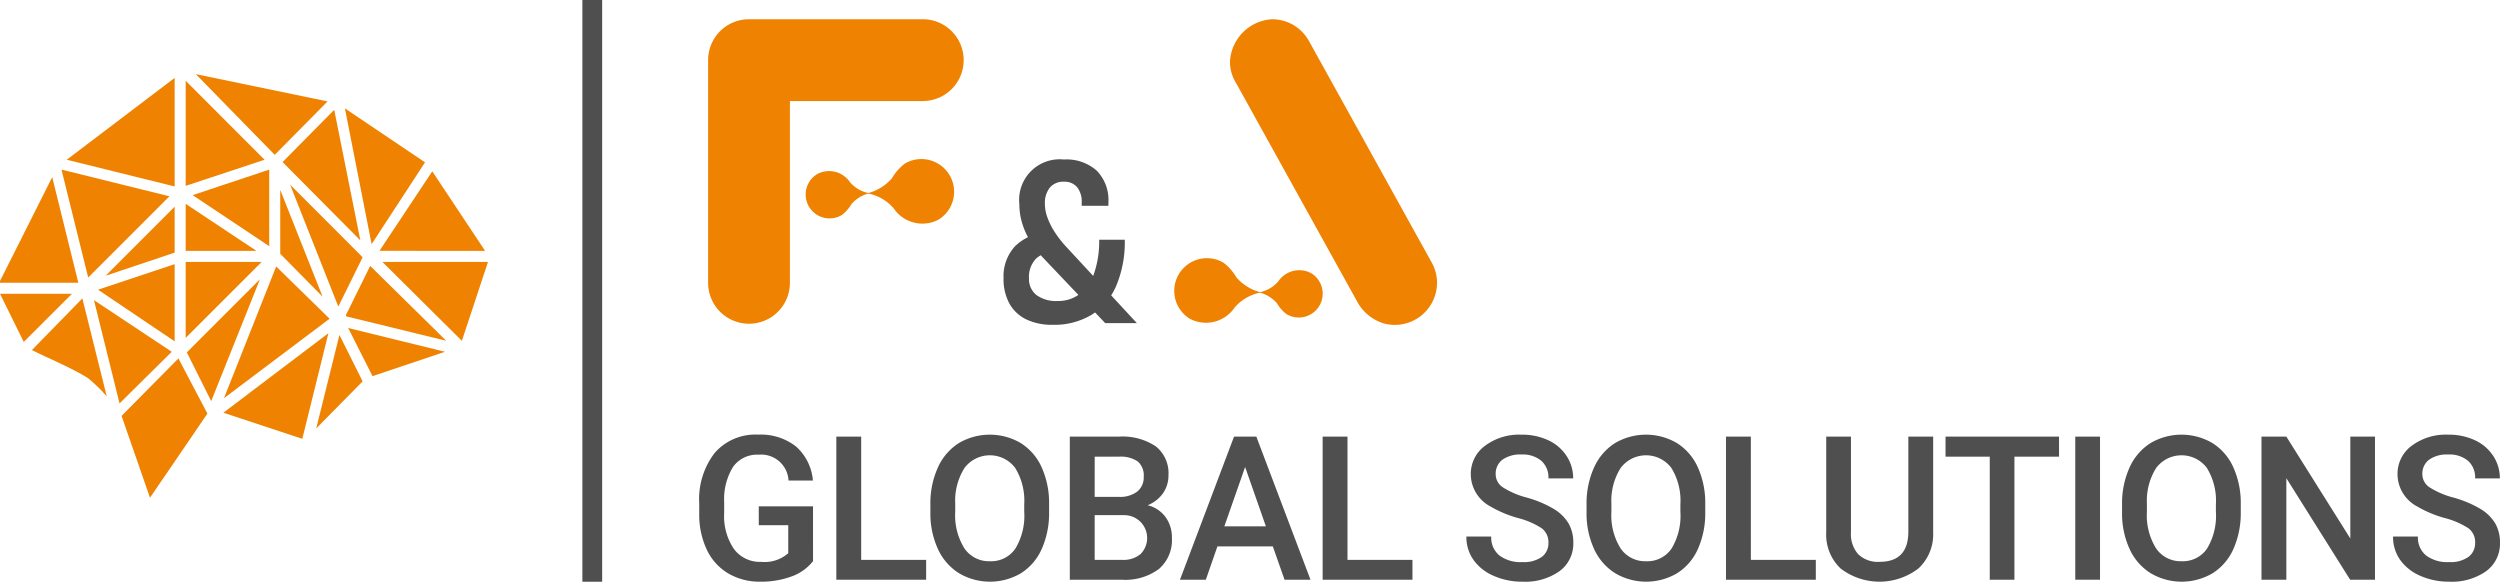 <svg xmlns="http://www.w3.org/2000/svg" xmlns:xlink="http://www.w3.org/1999/xlink" width="252.737" height="58.81" viewBox="0 0 252.737 58.81">
  <defs>
    <clipPath id="clip-path">
      <rect id="Rectángulo_985" data-name="Rectángulo 985" width="252.737" height="58.809" fill="none"/>
    </clipPath>
  </defs>
  <g id="Grupo_5567" data-name="Grupo 5567" transform="translate(0 0)">
    <g id="Grupo_5566" data-name="Grupo 5566" transform="translate(0 0)" clip-path="url(#clip-path)">
      <path id="Trazado_2648" data-name="Trazado 2648" d="M119.185,79.724a4.809,4.809,0,0,1-2.176,1.55,8.875,8.875,0,0,1-3.16.526,6.228,6.228,0,0,1-3.219-.825,5.5,5.5,0,0,1-2.16-2.359,8.241,8.241,0,0,1-.79-3.582V73.9a7.658,7.658,0,0,1,1.569-5.122,5.445,5.445,0,0,1,4.381-1.843,5.761,5.761,0,0,1,3.835,1.2,5.159,5.159,0,0,1,1.708,3.442h-2.464a2.771,2.771,0,0,0-3.03-2.613,2.97,2.97,0,0,0-2.568,1.216,6.2,6.2,0,0,0-.909,3.568v1.112a5.882,5.882,0,0,0,.989,3.637,3.262,3.262,0,0,0,2.747,1.3,3.622,3.622,0,0,0,2.742-.874V76.088H113.7V74.181h5.484Z" transform="translate(-36.992 -22.996)" fill="#4f4f4f"/>
      <path id="Trazado_2649" data-name="Trazado 2649" d="M131.306,79.7h6.567v2.007h-9.08V67.241h2.513Z" transform="translate(-44.245 -23.1)" fill="#4f4f4f"/>
      <path id="Trazado_2650" data-name="Trazado 2650" d="M155.277,74.746a8.879,8.879,0,0,1-.735,3.731,5.553,5.553,0,0,1-2.1,2.464,6.161,6.161,0,0,1-6.279,0,5.64,5.64,0,0,1-2.126-2.449,8.592,8.592,0,0,1-.76-3.666v-.815a8.8,8.8,0,0,1,.75-3.735,5.641,5.641,0,0,1,2.116-2.479,6.179,6.179,0,0,1,6.269-.009,5.566,5.566,0,0,1,2.111,2.443,8.787,8.787,0,0,1,.755,3.711Zm-2.514-.755a6.324,6.324,0,0,0-.909-3.685,3.207,3.207,0,0,0-5.126-.005,6.2,6.2,0,0,0-.939,3.611v.834a6.281,6.281,0,0,0,.929,3.687,2.992,2.992,0,0,0,2.579,1.3,2.956,2.956,0,0,0,2.568-1.272,6.411,6.411,0,0,0,.9-3.716Z" transform="translate(-49.22 -22.996)" fill="#4f4f4f"/>
      <path id="Trazado_2651" data-name="Trazado 2651" d="M164.751,81.706V67.241h4.957a6.052,6.052,0,0,1,3.735.983,3.464,3.464,0,0,1,1.281,2.93,3.124,3.124,0,0,1-.536,1.789,3.456,3.456,0,0,1-1.57,1.232,3.187,3.187,0,0,1,1.813,1.2,3.485,3.485,0,0,1,.641,2.111,3.851,3.851,0,0,1-1.307,3.129,5.676,5.676,0,0,1-3.741,1.093Zm2.513-8.375h2.464a2.852,2.852,0,0,0,1.834-.532,1.82,1.82,0,0,0,.66-1.505,1.846,1.846,0,0,0-.611-1.549,3.082,3.082,0,0,0-1.9-.477h-2.444Zm0,1.848V79.7h2.792a2.7,2.7,0,0,0,1.847-.587,2.311,2.311,0,0,0-1.639-3.934Z" transform="translate(-56.598 -23.1)" fill="#4f4f4f"/>
      <path id="Trazado_2652" data-name="Trazado 2652" d="M191.1,78.338h-5.6l-1.172,3.368h-2.613l5.464-14.465h2.256l5.474,14.465h-2.623Zm-4.9-2.027H190.4l-2.1-6Z" transform="translate(-62.425 -23.1)" fill="#4f4f4f"/>
      <path id="Trazado_2653" data-name="Trazado 2653" d="M206.2,79.7h6.567v2.007h-9.08V67.241H206.2Z" transform="translate(-69.975 -23.1)" fill="#4f4f4f"/>
      <path id="Trazado_2654" data-name="Trazado 2654" d="M234.113,77.876a1.747,1.747,0,0,0-.67-1.47,8.085,8.085,0,0,0-2.42-1.043,11.647,11.647,0,0,1-2.781-1.172,3.712,3.712,0,0,1-1.977-3.239,3.526,3.526,0,0,1,1.426-2.881,5.773,5.773,0,0,1,3.7-1.132,6.239,6.239,0,0,1,2.692.557,4.417,4.417,0,0,1,1.858,1.584,4.066,4.066,0,0,1,.675,2.28h-2.5a2.266,2.266,0,0,0-.71-1.773,2.933,2.933,0,0,0-2.032-.641,3.066,3.066,0,0,0-1.912.526,1.757,1.757,0,0,0-.68,1.471,1.585,1.585,0,0,0,.735,1.326,8.447,8.447,0,0,0,2.424,1.033,11.158,11.158,0,0,1,2.711,1.143,4.319,4.319,0,0,1,1.5,1.47,3.833,3.833,0,0,1,.477,1.942,3.441,3.441,0,0,1-1.386,2.876,6.009,6.009,0,0,1-3.76,1.068,7.058,7.058,0,0,1-2.886-.582,4.839,4.839,0,0,1-2.046-1.6,3.992,3.992,0,0,1-.731-2.384h2.513a2.339,2.339,0,0,0,.815,1.908,3.57,3.57,0,0,0,2.334.676,3.1,3.1,0,0,0,1.972-.531,1.716,1.716,0,0,0,.661-1.406" transform="translate(-77.576 -22.996)" fill="#4f4f4f"/>
      <path id="Trazado_2655" data-name="Trazado 2655" d="M256.327,74.746a8.879,8.879,0,0,1-.735,3.731,5.553,5.553,0,0,1-2.1,2.464,6.161,6.161,0,0,1-6.279,0,5.64,5.64,0,0,1-2.126-2.449,8.592,8.592,0,0,1-.76-3.666v-.815a8.8,8.8,0,0,1,.75-3.735,5.641,5.641,0,0,1,2.116-2.479,6.18,6.18,0,0,1,6.269-.009,5.566,5.566,0,0,1,2.111,2.443,8.787,8.787,0,0,1,.755,3.711Zm-2.514-.755a6.324,6.324,0,0,0-.909-3.685,3.207,3.207,0,0,0-5.126-.005,6.2,6.2,0,0,0-.939,3.611v.834a6.281,6.281,0,0,0,.929,3.687,2.992,2.992,0,0,0,2.579,1.3,2.956,2.956,0,0,0,2.568-1.272,6.411,6.411,0,0,0,.9-3.716Z" transform="translate(-83.935 -22.996)" fill="#4f4f4f"/>
      <path id="Trazado_2656" data-name="Trazado 2656" d="M268.315,79.7h6.567v2.007H265.8V67.241h2.513Z" transform="translate(-91.312 -23.1)" fill="#4f4f4f"/>
      <path id="Trazado_2657" data-name="Trazado 2657" d="M292.047,67.241v9.666a4.7,4.7,0,0,1-1.476,3.651,6.465,6.465,0,0,1-7.873.02,4.716,4.716,0,0,1-1.461-3.68V67.241h2.5v9.676a3.07,3.07,0,0,0,.735,2.215,2.864,2.864,0,0,0,2.166.765q2.9,0,2.9-3.06v-9.6Z" transform="translate(-96.615 -23.1)" fill="#4f4f4f"/>
      <path id="Trazado_2658" data-name="Trazado 2658" d="M311.085,69.267h-4.51V81.705h-2.494V69.267h-4.471V67.241h11.474Z" transform="translate(-102.927 -23.1)" fill="#4f4f4f"/>
      <rect id="Rectángulo_984" data-name="Rectángulo 984" width="2.503" height="14.465" transform="translate(209.798 44.141)" fill="#4f4f4f"/>
      <path id="Trazado_2659" data-name="Trazado 2659" d="M338.793,74.746a8.879,8.879,0,0,1-.735,3.731,5.553,5.553,0,0,1-2.1,2.464,6.161,6.161,0,0,1-6.279,0,5.639,5.639,0,0,1-2.126-2.449,8.592,8.592,0,0,1-.76-3.666v-.815a8.8,8.8,0,0,1,.75-3.735,5.641,5.641,0,0,1,2.116-2.479,6.179,6.179,0,0,1,6.269-.009,5.566,5.566,0,0,1,2.111,2.443,8.787,8.787,0,0,1,.755,3.711Zm-2.514-.755a6.324,6.324,0,0,0-.909-3.685,3.207,3.207,0,0,0-5.126-.005,6.2,6.2,0,0,0-.939,3.611v.834a6.281,6.281,0,0,0,.929,3.687,2.992,2.992,0,0,0,2.579,1.3,2.956,2.956,0,0,0,2.568-1.272,6.411,6.411,0,0,0,.9-3.716Z" transform="translate(-112.264 -22.996)" fill="#4f4f4f"/>
      <path id="Trazado_2660" data-name="Trazado 2660" d="M359.741,81.706h-2.513l-6.448-10.263V81.706h-2.514V67.241h2.514l6.468,10.3v-10.3h2.493Z" transform="translate(-119.642 -23.1)" fill="#4f4f4f"/>
      <path id="Trazado_2661" data-name="Trazado 2661" d="M376.828,77.876a1.748,1.748,0,0,0-.67-1.47,8.085,8.085,0,0,0-2.42-1.043,11.647,11.647,0,0,1-2.781-1.172,3.712,3.712,0,0,1-1.977-3.239A3.526,3.526,0,0,1,370.4,68.07a5.773,5.773,0,0,1,3.7-1.132,6.238,6.238,0,0,1,2.692.557,4.416,4.416,0,0,1,1.858,1.584,4.066,4.066,0,0,1,.676,2.28h-2.5a2.266,2.266,0,0,0-.71-1.773,2.934,2.934,0,0,0-2.032-.641,3.066,3.066,0,0,0-1.912.526,1.757,1.757,0,0,0-.68,1.471,1.585,1.585,0,0,0,.735,1.326,8.448,8.448,0,0,0,2.424,1.033,11.158,11.158,0,0,1,2.711,1.143,4.32,4.32,0,0,1,1.5,1.47,3.833,3.833,0,0,1,.477,1.942,3.441,3.441,0,0,1-1.386,2.876,6.009,6.009,0,0,1-3.76,1.068,7.058,7.058,0,0,1-2.886-.582,4.838,4.838,0,0,1-2.046-1.6,3.992,3.992,0,0,1-.731-2.384h2.513a2.339,2.339,0,0,0,.815,1.908,3.57,3.57,0,0,0,2.334.676,3.1,3.1,0,0,0,1.972-.531,1.716,1.716,0,0,0,.661-1.406" transform="translate(-126.604 -22.996)" fill="#4f4f4f"/>
      <line id="Línea_9" data-name="Línea 9" y2="58.809" transform="translate(59.875 0)" fill="#ed6b00"/>
      <line id="Línea_10" data-name="Línea 10" y2="58.809" transform="translate(59.875 0)" fill="none" stroke="#4f4f4f" stroke-miterlimit="10" stroke-width="2"/>
      <path id="Trazado_2662" data-name="Trazado 2662" d="M36.662,42.679l-4.693,4.751,2.346-9.445Zm-6.1,5.807-7.978-2.64L33.2,37.81Zm14.43-8.8-7.332,2.464L35.2,37.282Zm-27.629,0-5.279,5.22L9.5,34.467ZM10.793,44.2a14.658,14.658,0,0,0-1.936-1.877C7.039,41.213,5.1,40.45,3.226,39.512l5.1-5.221ZM7.274,33.822,2.4,38.691,0,33.822ZM21.352,44.674l-2.464-4.927,7.391-7.391Zm11.966-8.33L22.642,44.38l5.279-13.316Zm11.791,2.229L35.02,36.109a.2.2,0,0,1-.059-.118l2.464-4.986Zm-27.453.058-7.743-5.22,7.743-2.581ZM49.333,30.6l-2.64,7.978L38.657,30.6Zm-22.877,0L18.771,38.28V30.6Zm-8.8-.938L10.676,32l6.98-6.981Zm8.271-.176H18.771V24.73Zm6.687,4.634-4.282-4.341V23.321Zm4.048-3.989L34.2,35.112,29.33,22.794ZM7.919,32.707H0v-.176l5.279-10.5Zm41.12-3.226H38.363L43.7,21.445Zm-21.822-.469-7.743-5.162,7.743-2.581ZM17.128,23.967,8.916,32.179l-2.7-10.91Zm19.3,4.458-7.861-7.919,5.221-5.279Zm-9.679-8.153-7.977,2.64V12.293Zm-9.092,2.7-10.91-2.7L17.656,12Z" transform="translate(0 -4.123)" fill="#ef8200" fill-rule="evenodd"/>
      <path id="Trazado_2663" data-name="Trazado 2663" d="M61.218,22.146l-5.4,8.271-2.7-13.726Z" transform="translate(-18.25 -5.734)" fill="#ef8200" fill-rule="evenodd"/>
      <path id="Trazado_2664" data-name="Trazado 2664" d="M30.158,11.419l13.316,2.757-5.338,5.4Z" transform="translate(-10.36 -3.923)" fill="#ef8200" fill-rule="evenodd"/>
      <path id="Trazado_2665" data-name="Trazado 2665" d="M24.469,55.2,18.72,61.011l2.875,8.271L27.4,60.777Z" transform="translate(-6.431 -18.965)" fill="#ef8200" fill-rule="evenodd"/>
      <path id="Trazado_2666" data-name="Trazado 2666" d="M189.99,9.336a3.974,3.974,0,0,1-.574-2.1,4.518,4.518,0,0,1,4.271-4.272,4.254,4.254,0,0,1,3.741,2.251l12.387,22.351a4.225,4.225,0,0,1,.533,2.026,4.267,4.267,0,0,1-5.428,4.11,4.6,4.6,0,0,1-2.544-2.014L189.99,9.336" transform="translate(-65.071 -1.018)" fill="#ef8200"/>
      <path id="Trazado_2667" data-name="Trazado 2667" d="M130.748,2.963H113.182A4.134,4.134,0,0,0,109.047,7.1h0V29.61h0a4.135,4.135,0,0,0,8.27,0V11.233h13.431a4.135,4.135,0,1,0,0-8.27" transform="translate(-37.461 -1.018)" fill="#ef8200"/>
      <path id="Trazado_2668" data-name="Trazado 2668" d="M157.822,34.594a2.656,2.656,0,0,0-.705,1.974,2.049,2.049,0,0,0,.756,1.7,3.358,3.358,0,0,0,2.143.6,3.577,3.577,0,0,0,2.268-.739A4.525,4.525,0,0,0,163.723,36a10.035,10.035,0,0,0,.49-3.322H166.8a11.4,11.4,0,0,1-.852,4.626,6.428,6.428,0,0,1-2.488,2.95,7.311,7.311,0,0,1-3.949,1.021,5.968,5.968,0,0,1-2.68-.552,3.861,3.861,0,0,1-1.7-1.608,5.159,5.159,0,0,1-.587-2.544,4.487,4.487,0,0,1,1.14-3.215,4.841,4.841,0,0,1,3.2-1.4l.948,1.941a2.738,2.738,0,0,0-2.015.7m.807-.012a11,11,0,0,1-1.354-1.732,7.648,7.648,0,0,1-.84-1.834,6.644,6.644,0,0,1-.288-1.941,4.1,4.1,0,0,1,4.513-4.513,4.578,4.578,0,0,1,3.317,1.134,4.254,4.254,0,0,1,1.174,3.209v.339h-2.7v-.339a2.316,2.316,0,0,0-.469-1.551,1.65,1.65,0,0,0-1.325-.547,1.767,1.767,0,0,0-1.427.593,2.517,2.517,0,0,0-.5,1.675,4.044,4.044,0,0,0,.254,1.348,7.154,7.154,0,0,0,.739,1.472,10.817,10.817,0,0,0,1.173,1.5l7.131,7.707h-3.2Z" transform="translate(-53.091 -8.439)" fill="#4f4f4f"/>
      <path id="Trazado_2669" data-name="Trazado 2669" d="M137.352,24.944a5.2,5.2,0,0,0-1.317,1.5,4.842,4.842,0,0,1-2.49,1.505,4.557,4.557,0,0,1,2.689,1.532,3.494,3.494,0,0,0,4.539,1.118,3.306,3.306,0,0,0-3.422-5.657" transform="translate(-45.877 -8.405)" fill="#ef8200"/>
      <path id="Trazado_2670" data-name="Trazado 2670" d="M127.734,30.776a3.8,3.8,0,0,0,.962-1.1,3.535,3.535,0,0,1,1.818-1.1,3.329,3.329,0,0,1-1.964-1.119,2.55,2.55,0,0,0-3.314-.816,2.414,2.414,0,1,0,2.5,4.131" transform="translate(-42.622 -9.042)" fill="#ef8200"/>
      <path id="Trazado_2671" data-name="Trazado 2671" d="M185.795,40.209a5.2,5.2,0,0,1,1.317,1.5,4.842,4.842,0,0,0,2.49,1.505,4.557,4.557,0,0,0-2.689,1.532,3.494,3.494,0,0,1-4.539,1.118,3.306,3.306,0,0,1,3.422-5.657" transform="translate(-62.104 -13.649)" fill="#ef8200"/>
      <path id="Trazado_2672" data-name="Trazado 2672" d="M196.658,46.04a3.8,3.8,0,0,1-.962-1.1,3.535,3.535,0,0,0-1.818-1.1,3.325,3.325,0,0,0,1.964-1.119,2.551,2.551,0,0,1,3.315-.816,2.414,2.414,0,1,1-2.5,4.131" transform="translate(-66.604 -14.286)" fill="#ef8200"/>
    </g>
  </g>
</svg>
